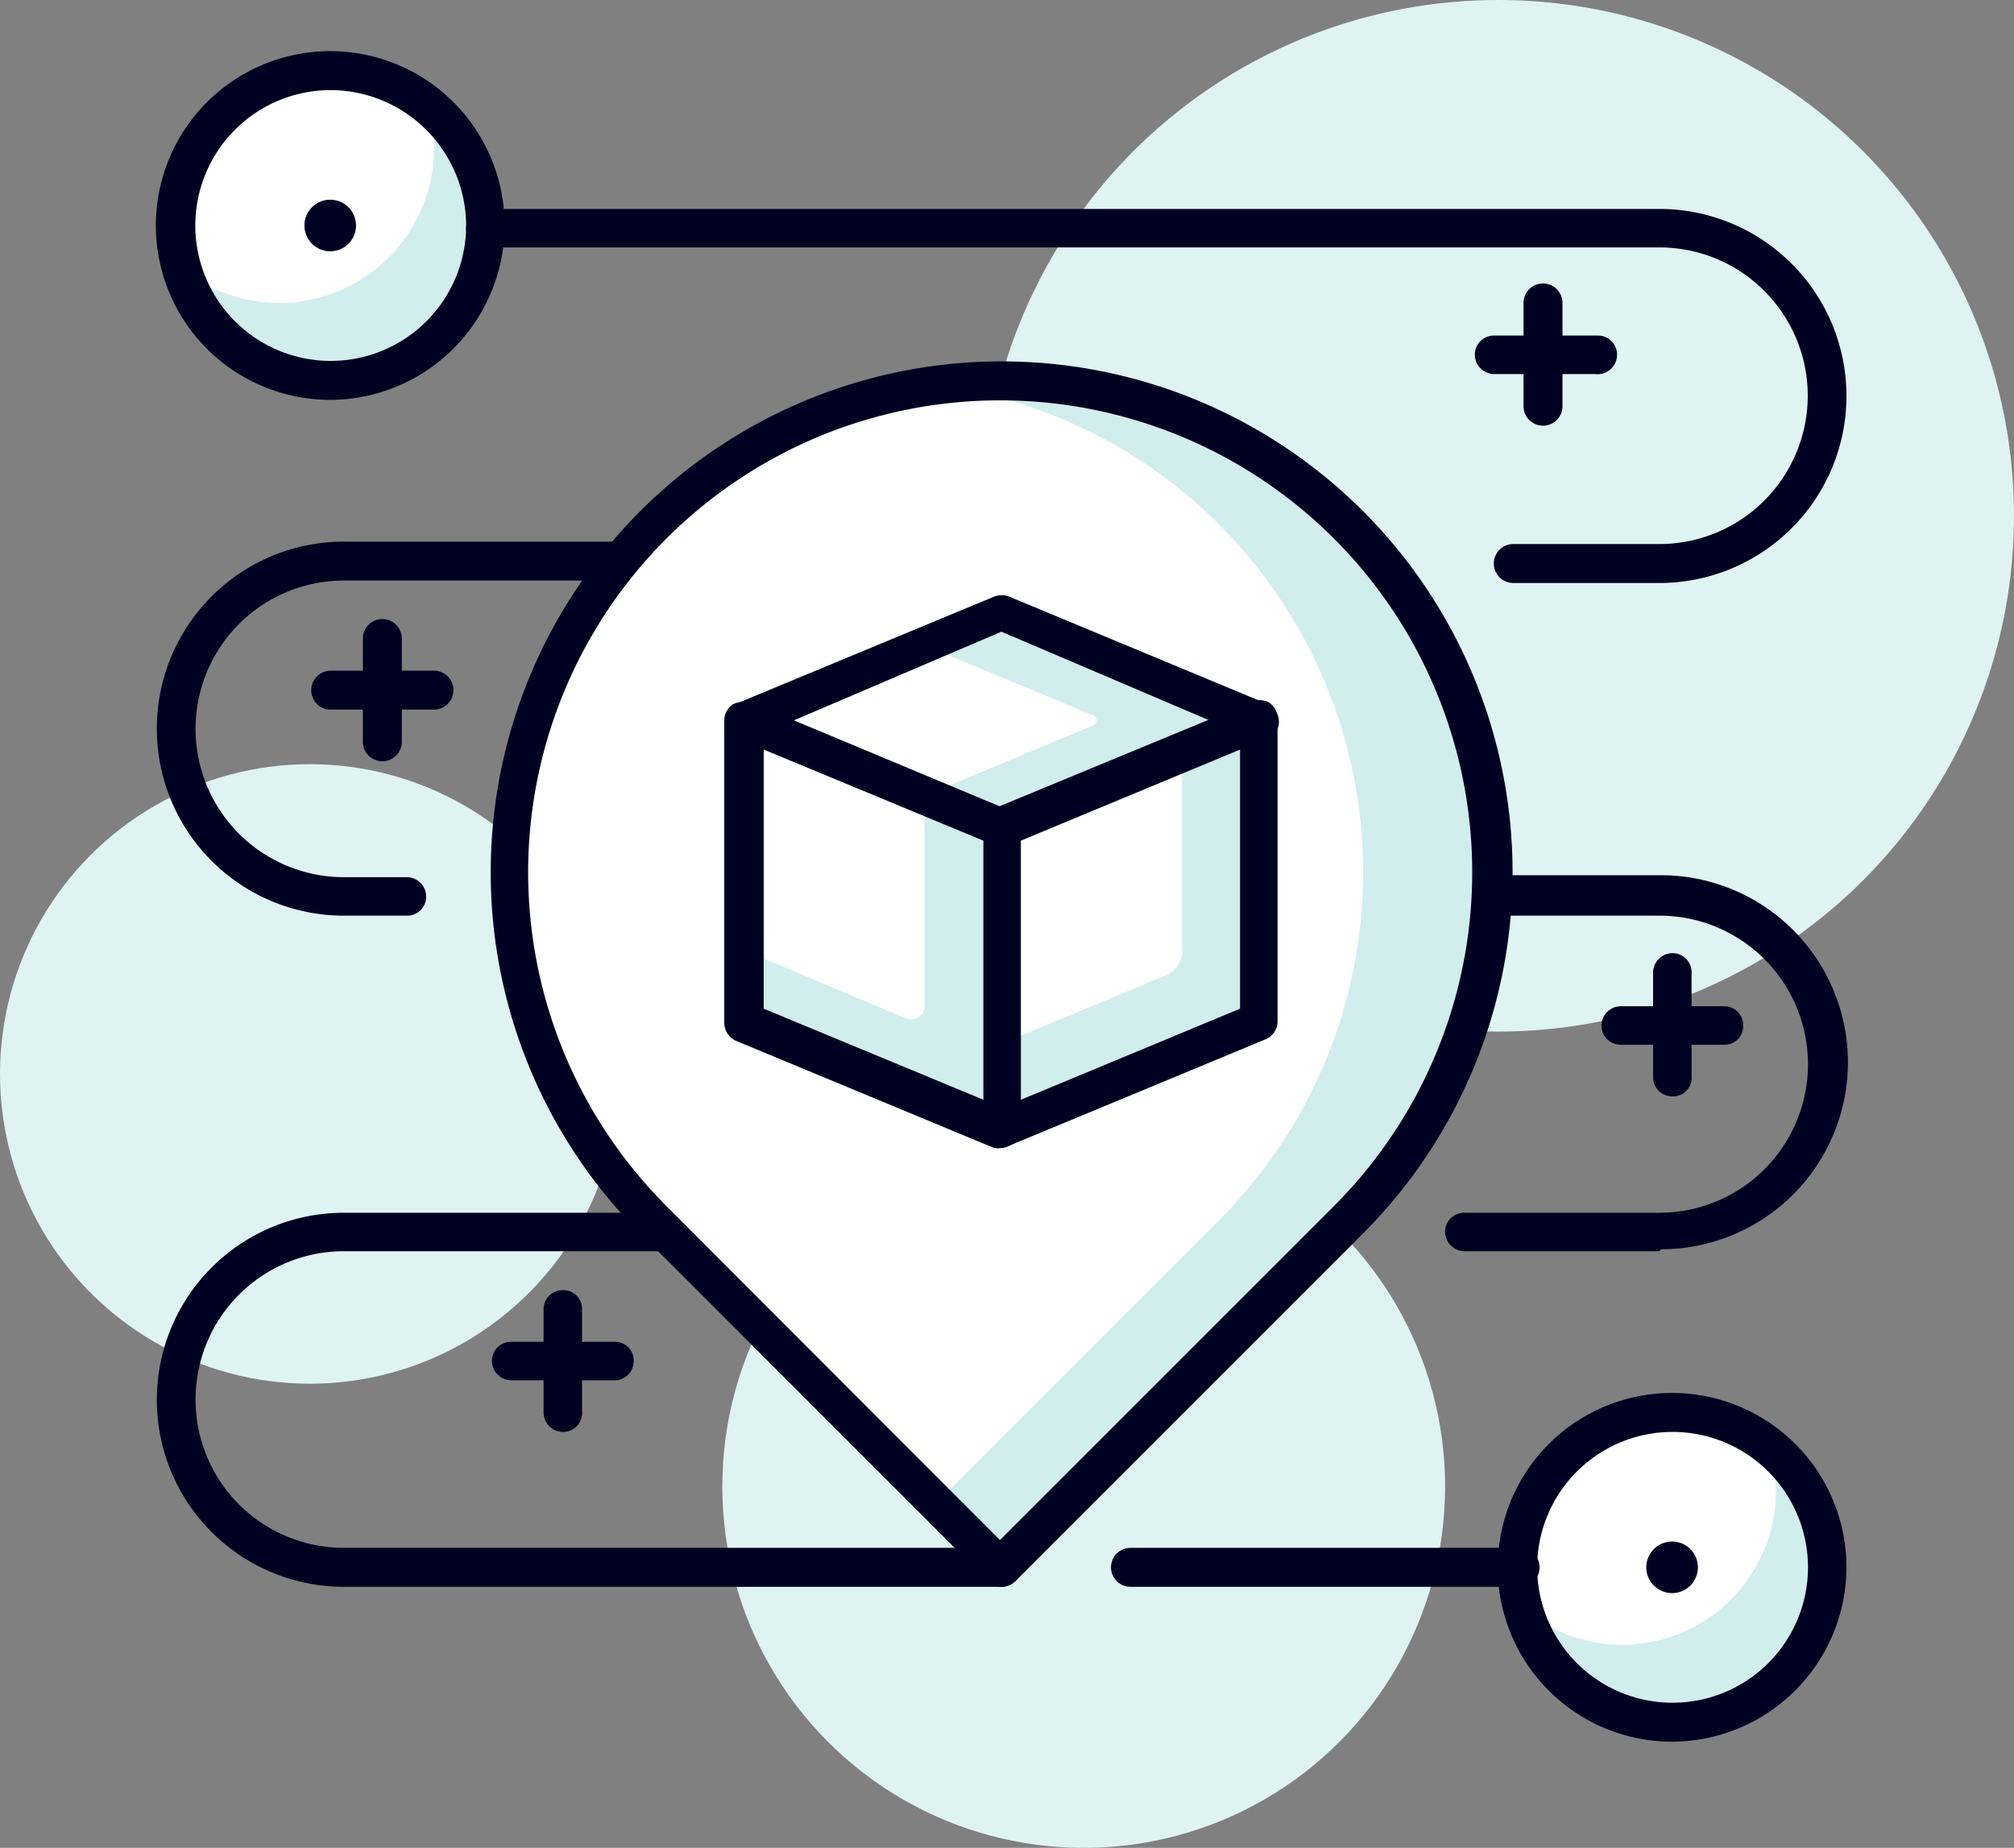 <svg xmlns="http://www.w3.org/2000/svg" viewBox="0 0 41.35 37.94"><rect x="0" y="0" width="41.35" height="37.94" fill="#808080" stroke="none"/><circle cx="22.25" cy="30.52" r="7.42" fill="#DFF3F3"/><circle cx="6.36" cy="22.05" r="6.36" fill="#DFF3F3"/><circle cx="30.76" cy="10.59" r="10.59" fill="#DFF3F3"/><circle cx="34.33" cy="32.18" r="3.18" fill="#fff"/><path d="M36.65,31.74a3.16,3.16,0,0,1-3,4.06,3.13,3.13,0,0,1-2-.7,3.18,3.18,0,1,0,5-3.36Z" transform="translate(-0.32 -2.03)" fill="#D2EDED"/><path d="M34.66,37.79a3.58,3.58,0,1,1,3.57-3.58A3.59,3.59,0,0,1,34.66,37.79Zm0-6.36a2.78,2.78,0,1,0,2.78,2.78A2.78,2.78,0,0,0,34.66,31.43Z" transform="translate(-0.32 -2.03)" fill="#000222"/><circle cx="34.33" cy="32.18" r="0.53" fill="#000222"/><circle cx="6.78" cy="4.63" r="3.18" fill="#fff"/><path d="M9.1,4.19a3.23,3.23,0,0,1,.13.88A3.18,3.18,0,0,1,4.06,7.55a3.18,3.18,0,1,0,5-3.36Z" transform="translate(-0.32 -2.03)" fill="#D2EDED"/><path d="M7.11,10.24a3.58,3.58,0,1,1,3.57-3.58A3.59,3.59,0,0,1,7.11,10.24Zm0-6.36A2.78,2.78,0,1,0,9.89,6.66,2.79,2.79,0,0,0,7.11,3.88Z" transform="translate(-0.32 -2.03)" fill="#000222"/><circle cx="6.78" cy="4.63" r="0.53" fill="#000222"/><path d="M33.07,9.71H31a.4.4,0,0,1-.4-.4.39.39,0,0,1,.4-.39h2.12a.39.39,0,0,1,.4.39A.4.4,0,0,1,33.07,9.71Z" transform="translate(-0.32 -2.03)" fill="#000222"/><path d="M32,10.77a.4.4,0,0,1-.4-.4V8.25a.4.4,0,0,1,.8,0v2.12A.4.4,0,0,1,32,10.77Z" transform="translate(-0.32 -2.03)" fill="#000222"/><path d="M9.23,16.6H7.11a.4.4,0,1,1,0-.8H9.23a.4.4,0,1,1,0,.8Z" transform="translate(-0.32 -2.03)" fill="#000222"/><path d="M8.17,17.66a.4.4,0,0,1-.4-.4V15.14a.4.4,0,0,1,.8,0v2.12A.4.4,0,0,1,8.17,17.66Z" transform="translate(-0.32 -2.03)" fill="#000222"/><path d="M35.72,23.48H33.6a.39.39,0,0,1-.4-.39.4.4,0,0,1,.4-.4h2.12a.39.39,0,0,1,.39.4A.38.38,0,0,1,35.72,23.48Z" transform="translate(-0.32 -2.03)" fill="#000222"/><path d="M34.66,24.54a.39.39,0,0,1-.4-.39V22a.4.4,0,0,1,.4-.4.39.39,0,0,1,.39.4v2.12A.38.38,0,0,1,34.66,24.54Z" transform="translate(-0.32 -2.03)" fill="#000222"/><path d="M12.94,30.37H10.82a.4.4,0,0,1-.4-.4.39.39,0,0,1,.4-.39h2.12a.38.38,0,0,1,.39.39A.39.39,0,0,1,12.94,30.37Z" transform="translate(-0.32 -2.03)" fill="#000222"/><path d="M11.88,31.43a.4.4,0,0,1-.4-.4V28.91a.39.39,0,0,1,.4-.39.38.38,0,0,1,.39.39V31A.39.39,0,0,1,11.88,31.43Z" transform="translate(-0.32 -2.03)" fill="#000222"/><path d="M34.39,14h-3a.4.4,0,0,1,0-.8h3a3,3,0,1,0,0-6.09H10.29a.4.4,0,0,1-.4-.4.39.39,0,0,1,.4-.39h24.1a3.84,3.84,0,0,1,0,7.68Z" transform="translate(-0.32 -2.03)" fill="#000222"/><path d="M8.67,20.83H7.38a3.84,3.84,0,0,1,0-7.68h5.69a.4.4,0,0,1,0,.8H7.38a3,3,0,1,0,0,6.09H8.67a.4.4,0,0,1,.4.4A.39.39,0,0,1,8.67,20.83Z" transform="translate(-0.32 -2.03)" fill="#000222"/><path d="M34.39,27.72h-4a.4.4,0,0,1-.4-.4.39.39,0,0,1,.4-.39h4a3.05,3.05,0,0,0,0-6.1H31a.39.39,0,0,1-.4-.39A.4.4,0,0,1,31,20h3.42a3.84,3.84,0,0,1,0,7.68Z" transform="translate(-0.32 -2.03)" fill="#000222"/><path d="M20.88,34.61H7.38a3.84,3.84,0,0,1,0-7.68H14a.38.38,0,0,1,.39.39.39.39,0,0,1-.39.4H7.38a3,3,0,1,0,0,6.09h13.5a.4.4,0,1,1,0,.8Z" transform="translate(-0.32 -2.03)" fill="#000222"/><path d="M31.48,34.61H23.53a.4.4,0,0,1,0-.8h8a.4.4,0,0,1,0,.8Z" transform="translate(-0.32 -2.03)" fill="#000222"/><path d="M28,12.8h0a10.09,10.09,0,0,0-14.27,0h0a10.1,10.1,0,0,0,0,14.28l7.13,7.13L28,27.08A10.1,10.1,0,0,0,28,12.8Z" transform="translate(-0.32 -2.03)" fill="#fff"/><path d="M28,12.8h0a10.07,10.07,0,0,0-8.46-2.86,10,10,0,0,1,5.81,2.86h0a10.1,10.1,0,0,1,0,14.28l-5.81,5.81,1.32,1.32L28,27.08A10.1,10.1,0,0,0,28,12.8Z" transform="translate(-0.32 -2.03)" fill="#D2EDED"/><path d="M20.88,34.61a.39.39,0,0,1-.28-.12l-7.13-7.13a10.49,10.49,0,1,1,14.83,0l-7.13,7.13A.4.4,0,0,1,20.88,34.61Zm0-24.36A9.69,9.69,0,0,0,14,26.79l6.85,6.86,6.86-6.86a9.69,9.69,0,0,0-6.86-16.54Z" transform="translate(-0.32 -2.03)" fill="#000222"/><polygon points="20.56 12.58 15.26 14.79 20.56 17 25.86 14.79 20.56 12.58" fill="#D2EDED"/><path d="M19.3,15.28l-3.71,1.54,3.71,1.55,3.47-1.45a.11.11,0,0,0,0-.2Z" transform="translate(-0.32 -2.03)" fill="#fff"/><path d="M20.88,19.42a.4.4,0,0,1-.15,0l-5.3-2.2a.41.41,0,0,1,0-.74l5.3-2.2a.42.42,0,0,1,.31,0l5.29,2.2a.4.4,0,0,1,0,.74L21,19.39A.41.41,0,0,1,20.88,19.42Zm-4.26-2.6,4.26,1.78,4.27-1.78L20.88,15Z" transform="translate(-0.32 -2.03)" fill="#000222"/><polygon points="20.56 17 20.56 23.18 25.86 20.97 25.86 14.79 20.56 17" fill="#D2EDED"/><path d="M20.88,19v4.46l3.39-1.41a.55.55,0,0,0,.32-.49V17.48Z" transform="translate(-0.32 -2.03)" fill="#fff"/><path d="M20.88,25.6a.46.46,0,0,1-.22-.06.4.4,0,0,1-.17-.33V19a.39.39,0,0,1,.24-.37L26,16.45a.41.41,0,0,1,.37,0,.4.4,0,0,1,.18.33V23a.4.4,0,0,1-.25.37L21,25.57A.41.41,0,0,1,20.88,25.6Zm.4-6.31v5.32l4.5-1.87V17.42Z" transform="translate(-0.32 -2.03)" fill="#000222"/><polygon points="15.26 14.79 15.26 20.97 20.56 23.18 20.56 17 15.26 14.79" fill="#D2EDED"/><path d="M15.59,16.82v4.72l3.34,1.4a.27.27,0,0,0,.37-.25V18.37Z" transform="translate(-0.32 -2.03)" fill="#fff"/><path d="M20.88,25.6a.4.4,0,0,1-.15,0l-5.3-2.2a.41.41,0,0,1-.24-.37V16.82a.4.4,0,0,1,.18-.33.41.41,0,0,1,.37,0L21,18.66a.39.39,0,0,1,.24.37v6.18a.4.4,0,0,1-.17.33A.46.46,0,0,1,20.88,25.6ZM16,22.74l4.51,1.87V19.29L16,17.42Z" transform="translate(-0.32 -2.03)" fill="#000222"/></svg>